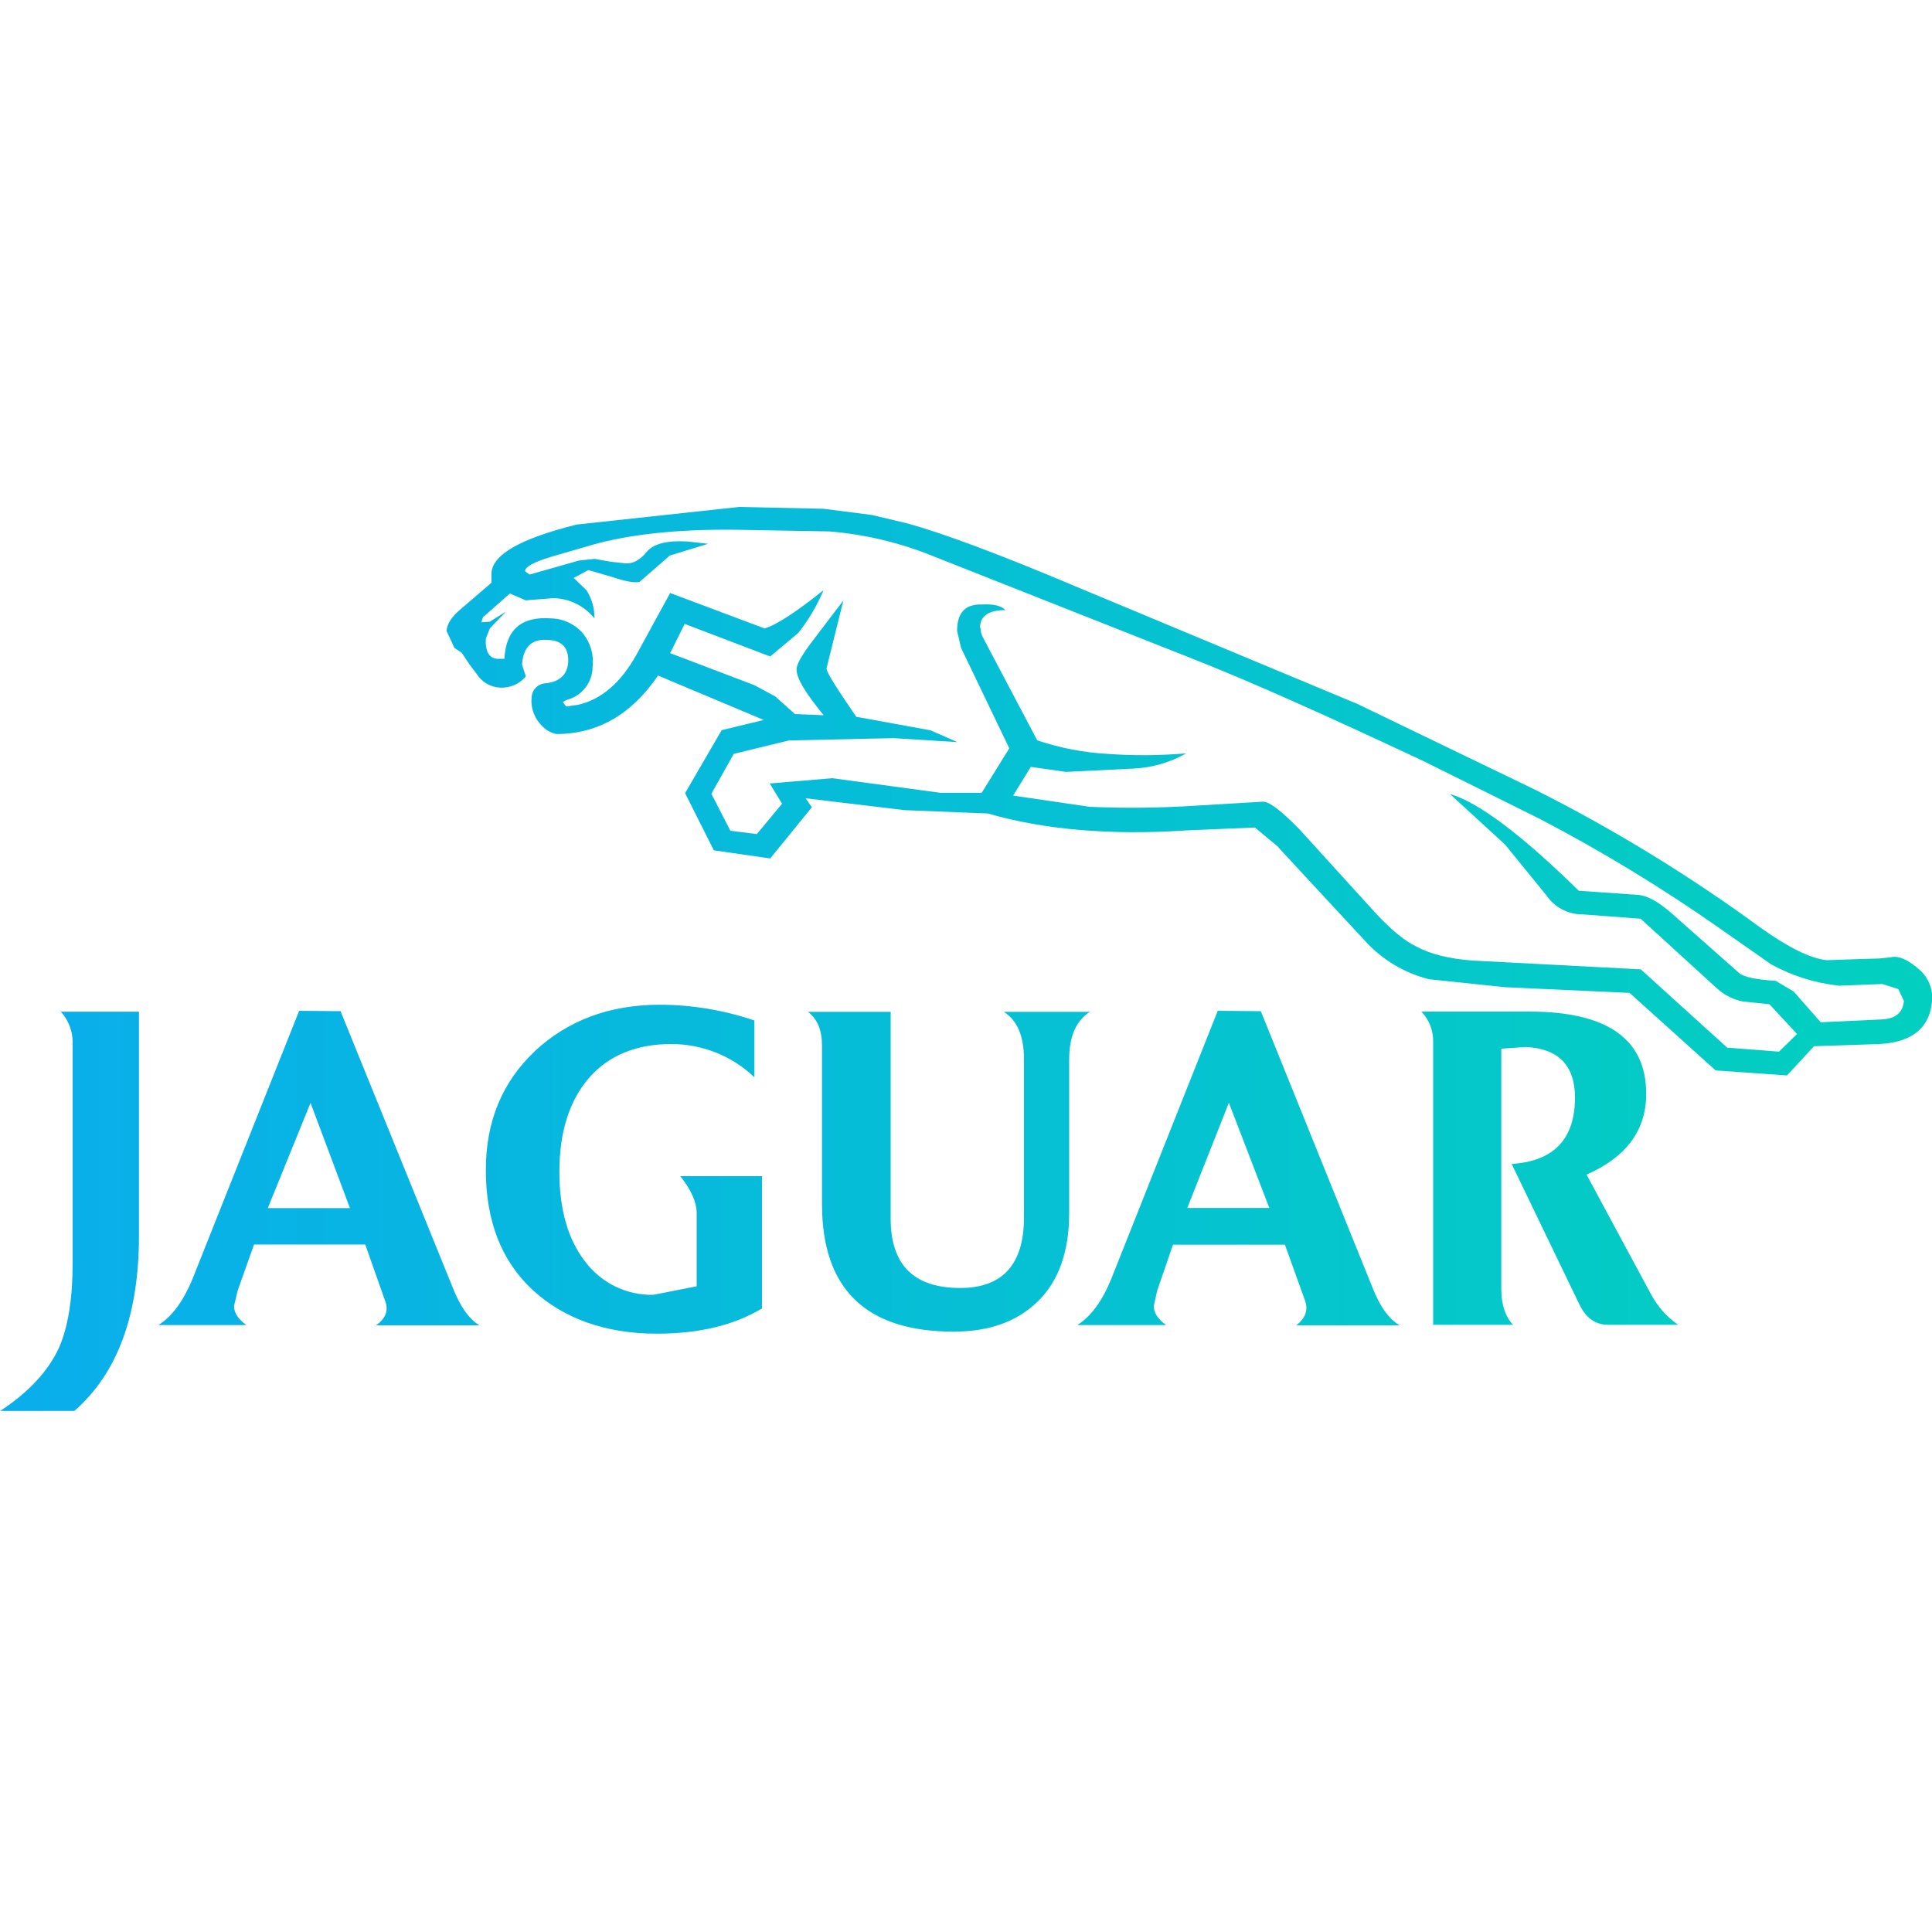 <?xml version="1.0" encoding="UTF-8"?><svg id="Calque_1" xmlns="http://www.w3.org/2000/svg" xmlns:xlink="http://www.w3.org/1999/xlink" viewBox="0 0 150 149.45"><defs><style>.cls-1{fill:url(#Dégradé_sans_nom_2-2);}.cls-1,.cls-2{fill-rule:evenodd;}.cls-3{fill:none;}.cls-2{fill:url(#Dégradé_sans_nom_2);}</style><linearGradient id="Dégradé_sans_nom_2" x1="1.11" y1="93.77" x2="146.16" y2="93.77" gradientUnits="userSpaceOnUse"><stop offset="0" stop-color="#09aeeb"/><stop offset="1" stop-color="#03cfc0"/></linearGradient><linearGradient id="Dégradé_sans_nom_2-2" y1="61.43" y2="61.43" xlink:href="#Dégradé_sans_nom_2"/></defs><rect class="cls-3" x="0" width="149.45" height="149.45"/><g><path class="cls-2" d="m94.55,78.47l-8.29,20.87c-.7,1.7-1.57,2.88-2.62,3.54h6.9c-.66-.48-.96-.96-.96-1.48l.26-1.18,1.23-3.58h8.69l1.53,4.25c.31.79.09,1.44-.65,2.01h8.03c-.83-.48-1.52-1.44-2.09-2.88l-8.69-21.51-3.32-.03Zm-9.9.09h-6.72c1.05.66,1.57,1.88,1.57,3.67v12.31c0,3.62-1.66,5.46-4.94,5.46-3.62,0-5.41-1.79-5.41-5.41v-16.03h-6.42c.74.57,1.09,1.44,1.09,2.62v12.31c0,6.59,3.41,9.9,10.21,9.9,2.8,0,4.98-.79,6.59-2.39s2.39-3.89,2.39-6.81v-11.92c0-1.79.52-3.01,1.61-3.71h.01Zm7.53,15.23l3.23-8.17,3.14,8.17h-6.37Zm25.19-3.41l5.24,10.87c.52,1.09,1.26,1.61,2.27,1.61h5.41c-.85-.59-1.55-1.36-2.05-2.27l-5.06-9.39c3.1-1.37,4.63-3.45,4.63-6.28,0-4.24-3.01-6.38-9.08-6.38h-8.37c.6.64.93,1.48.91,2.36v21.96h6.2c-.61-.66-.91-1.57-.91-2.79v-18.65l1.92-.13c2.53.13,3.8,1.45,3.8,3.93,0,3.18-1.61,4.93-4.89,5.15h-.01Zm-94.14-11.91l-8.3,20.87c-.71,1.7-1.58,2.88-2.63,3.54h6.83c-.66-.48-.96-.96-.96-1.48l.28-1.19,1.27-3.58h8.64l1.5,4.26c.34.79.13,1.44-.66,2.01h8.02c-.79-.48-1.48-1.44-2.05-2.88l-8.73-21.51-3.22-.03Zm-17.59,2.45v17.15c0,2.75-.35,4.93-1.05,6.55-.87,1.88-2.39,3.49-4.58,4.93h5.76c3.36-2.93,5.02-7.47,5.02-13.62v-17.38h-6.07c.59.64.92,1.49.92,2.36h0Zm15.15,12.88l3.32-8.17,3.06,8.17h-6.37Zm20.73-12.18c-2.53,2.39-3.8,5.46-3.8,9.22,0,3.97,1.22,7.07,3.62,9.3s5.68,3.41,9.65,3.41c3.28,0,5.98-.65,8.17-1.96v-10.27h-6.34c.83,1.05,1.27,2.01,1.27,2.88v5.67l-3.36.66c-2.1.05-4.08-.93-5.33-2.62-1.31-1.71-1.97-4.02-1.97-6.94,0-3.1.79-5.54,2.31-7.29s3.71-2.62,6.37-2.62c2.41,0,4.72.92,6.46,2.58v-4.41c-2.37-.8-4.86-1.22-7.36-1.22-3.9,0-7.13,1.22-9.71,3.62h0Z"/><path class="cls-1" d="m76.09,48.74c0-.91.66-1.37,1.97-1.37-.31-.34-.92-.48-1.79-.44-1.31-.04-1.96.61-1.96,2.05l.3,1.31,3.75,7.81-2.14,3.45h-3.23l-8.38-1.13-4.85.41.96,1.57-1.96,2.36-2.05-.26-1.48-2.87,1.74-3.1,4.28-1.04,8.12-.18,4.97.31-2.1-.92-5.76-1.05c-1.53-2.23-2.31-3.45-2.31-3.75l1.31-5.28-2.36,3.1c-.83,1.09-1.27,1.83-1.27,2.23-.04.65.66,1.83,2.1,3.58l-2.23-.09-1.53-1.37-1.61-.87-6.55-2.49,1.13-2.27,6.64,2.53,2.18-1.83c.8-1.01,1.46-2.13,1.96-3.32-2.14,1.71-3.67,2.71-4.58,2.97l-7.33-2.75-2.62,4.8c-1.22,2.18-2.75,3.49-4.54,3.88l-.91.13-.26-.34.3-.17c1.18-.3,2.01-1.36,2.01-2.58.11-.92-.16-1.85-.74-2.57-.62-.73-1.53-1.16-2.49-1.18-2.31-.17-3.49.87-3.62,3.14h-.53c-.66-.04-.96-.57-.91-1.57l.31-.79,1.26-1.31-1.26.79-.66.04.13-.39,2.09-1.84,1.23.53,2.14-.17c1.24.02,2.41.6,3.19,1.57.02-.77-.2-1.53-.61-2.18l-1-.96,1.14-.61,1.83.53c1,.34,1.74.48,2.14.39l2.36-2.05,2.97-.91-1.61-.18c-1.61-.09-2.66.18-3.18.83s-1.14.92-1.62.87l-1.18-.13-1.22-.22-1.22.13-3.84,1.09-.34-.26c-.04-.3.61-.7,2.05-1.13l3.14-.91c2.93-.83,6.64-1.23,11.18-1.18l7.25.13c2.8.23,5.56.89,8.16,1.96l19.65,7.77c4.81,1.88,10.95,4.64,18.46,8.17l8.95,4.45c4.84,2.53,9.5,5.37,13.97,8.51l3.93,2.75c1.63.9,3.43,1.46,5.28,1.66l3.36-.13,1.23.39.44.92c-.09.92-.66,1.4-1.75,1.44l-4.71.22-2.1-2.39-1.4-.83c-1.53-.09-2.49-.3-2.84-.61l-5.28-4.67c-1-.87-1.88-1.37-2.66-1.4l-4.5-.31c-4.5-4.41-7.85-6.9-10-7.51l4.28,3.93,3.23,3.97c.62.9,1.65,1.44,2.75,1.44l4.54.34,5.98,5.46c.55.48,1.21.81,1.92.96l2.1.22,2.14,2.31-1.4,1.37-4.02-.31-6.71-6.08-13.01-.68c-1.88-.13-3.36-.52-4.41-1.09-.83-.39-1.88-1.22-3.07-2.49l-6.02-6.62c-1.37-1.4-2.27-2.1-2.79-2.14l-5.24.31c-2.75.18-5.5.21-8.25.09l-5.94-.87,1.37-2.23,2.73.39,5.28-.26c1.43-.07,2.82-.48,4.06-1.18-2.03.17-4.08.19-6.11.04-1.86-.1-3.7-.46-5.46-1.05l-4.23-8.02c-.11-.22-.17-.46-.17-.7Zm23.14,17.03l6.72,7.25c1.33,1.48,3.08,2.53,5.01,3.01l5.91.62,9.65.44,6.68,6.02,5.54.39,2.1-2.27,5.06-.17c2.57-.13,3.93-1.27,4.1-3.32.09-.88-.24-1.75-.87-2.36-.96-.87-1.75-1.22-2.36-1.05l-.92.09-1.4.04-2.62.09c-1.27-.13-3.01-1-5.15-2.53-5.49-4.02-11.3-7.58-17.38-10.65l-13.92-6.72-21.87-9.12c-5.89-2.49-10.21-4.1-13.05-4.89l-2.79-.66-3.75-.48-6.54-.14-12.63,1.37c-4.32,1.09-6.5,2.31-6.59,3.75v.76l-2.49,2.14c-.61.53-.96,1.05-1,1.61l.61,1.31.57.39.61.91.53.7c.39.64,1.08,1.05,1.83,1.09.77.04,1.51-.28,2.01-.87l-.3-.91c.09-1.4.79-2.05,2.05-1.92,1.09.04,1.61.66,1.53,1.79-.09.91-.66,1.44-1.71,1.57-.62.01-1.12.51-1.13,1.14-.07.84.26,1.66.87,2.23.29.29.65.48,1.05.57,3.23,0,5.85-1.53,7.9-4.54l8.21,3.45-3.27.79-2.84,4.89,2.23,4.44,4.38.63,3.23-3.97-.48-.7,7.68.92,6.46.26c4.41,1.27,9.56,1.71,15.5,1.31l5.24-.22,1.84,1.53Z"/></g></svg>